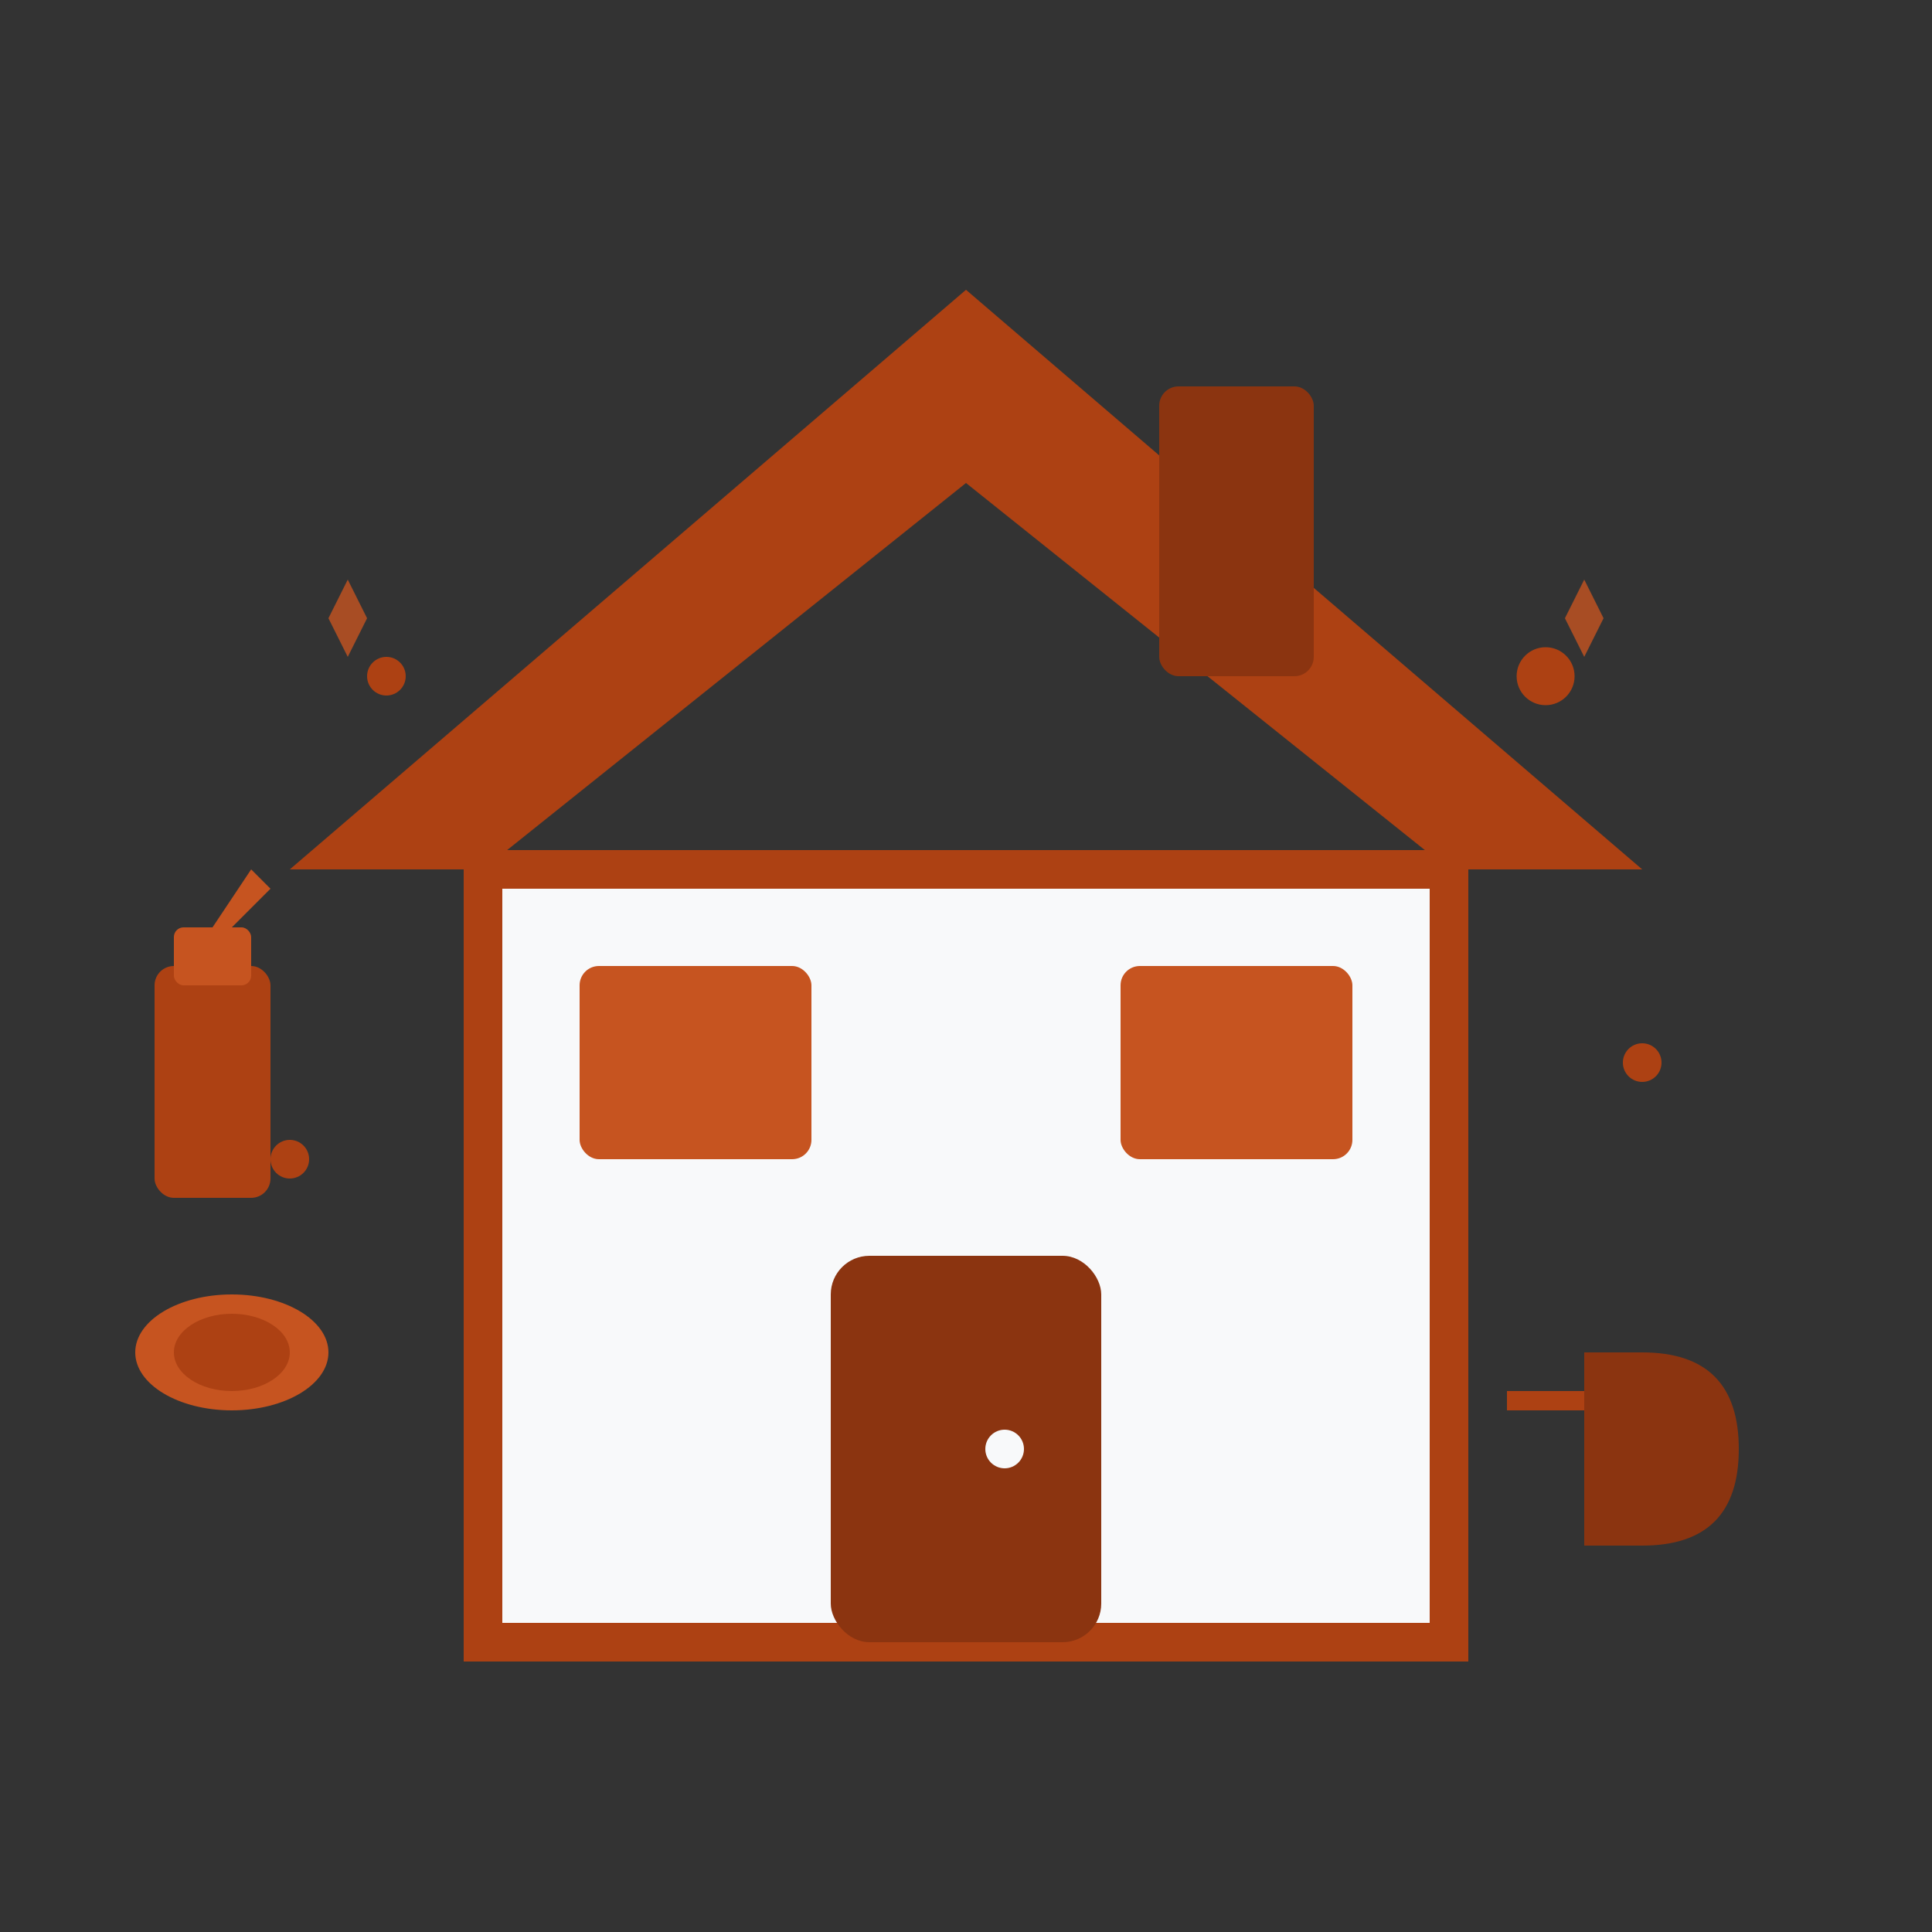 <svg xmlns="http://www.w3.org/2000/svg" viewBox="0 0 100 100" width="100" height="100">
  <rect x="0" y="0" width="100" height="100" fill="#333333" stroke="none"/>
  <defs>
    <style>
      .cls-1 { fill: #ad4113; }
      .cls-2 { fill: #c65420; }
      .cls-3 { fill: #8b3410; }
      .cls-4 { fill: #f8f9fa; }
    </style>
  </defs>
  
  <!-- House outline -->
  <!-- Roof -->
  <path class="cls-1" d="M15,45 L50,15 L85,45 L75,45 L50,25 L25,45 Z"/>
  
  <!-- House body -->
  <rect class="cls-4" x="25" y="45" width="50" height="40" stroke="#ad4113" stroke-width="2" fill="none"/>
  
  <!-- Windows -->
  <g class="cls-2">
    <rect x="30" y="50" width="12" height="10" rx="1"/>
    <rect x="58" y="50" width="12" height="10" rx="1"/>
  </g>
  
  <!-- Door -->
  <rect class="cls-3" x="43" y="65" width="14" height="20" rx="2"/>
  <circle class="cls-4" cx="52" cy="75" r="1"/>
  
  <!-- Cleaning supplies -->
  <!-- Spray bottle -->
  <rect class="cls-1" x="8" y="50" width="6" height="12" rx="1"/>
  <rect class="cls-2" x="9" y="48" width="4" height="3" rx="0.5"/>
  <path class="cls-2" d="M11,48 L13,45 L14,46 L12,48"/>
  
  <!-- Cleaning cloth/sponge -->
  <ellipse class="cls-2" cx="12" cy="70" rx="5" ry="3"/>
  <ellipse class="cls-1" cx="12" cy="70" rx="3" ry="2"/>
  
  <!-- Dust pan -->
  <path class="cls-3" d="M85,70 Q90,70 90,75 Q90,80 85,80 L82,80 L82,70 Z"/>
  <rect class="cls-1" x="78" y="72" width="4" height="1"/>
  
  <!-- Sparkles -->
  <g class="cls-1">
    <circle cx="20" cy="35" r="1"/>
    <circle cx="80" cy="35" r="1.5"/>
    <circle cx="15" cy="60" r="1"/>
    <circle cx="85" cy="55" r="1"/>
  </g>
  
  <!-- Star sparkles -->
  <g class="cls-2" opacity="0.8">
    <path d="M18,30 L19,32 L18,34 L17,32 Z"/>
    <path d="M82,30 L83,32 L82,34 L81,32 Z"/>
  </g>
  
  <!-- Chimney -->
  <rect class="cls-3" x="60" y="20" width="8" height="15" rx="1"/>
</svg>
